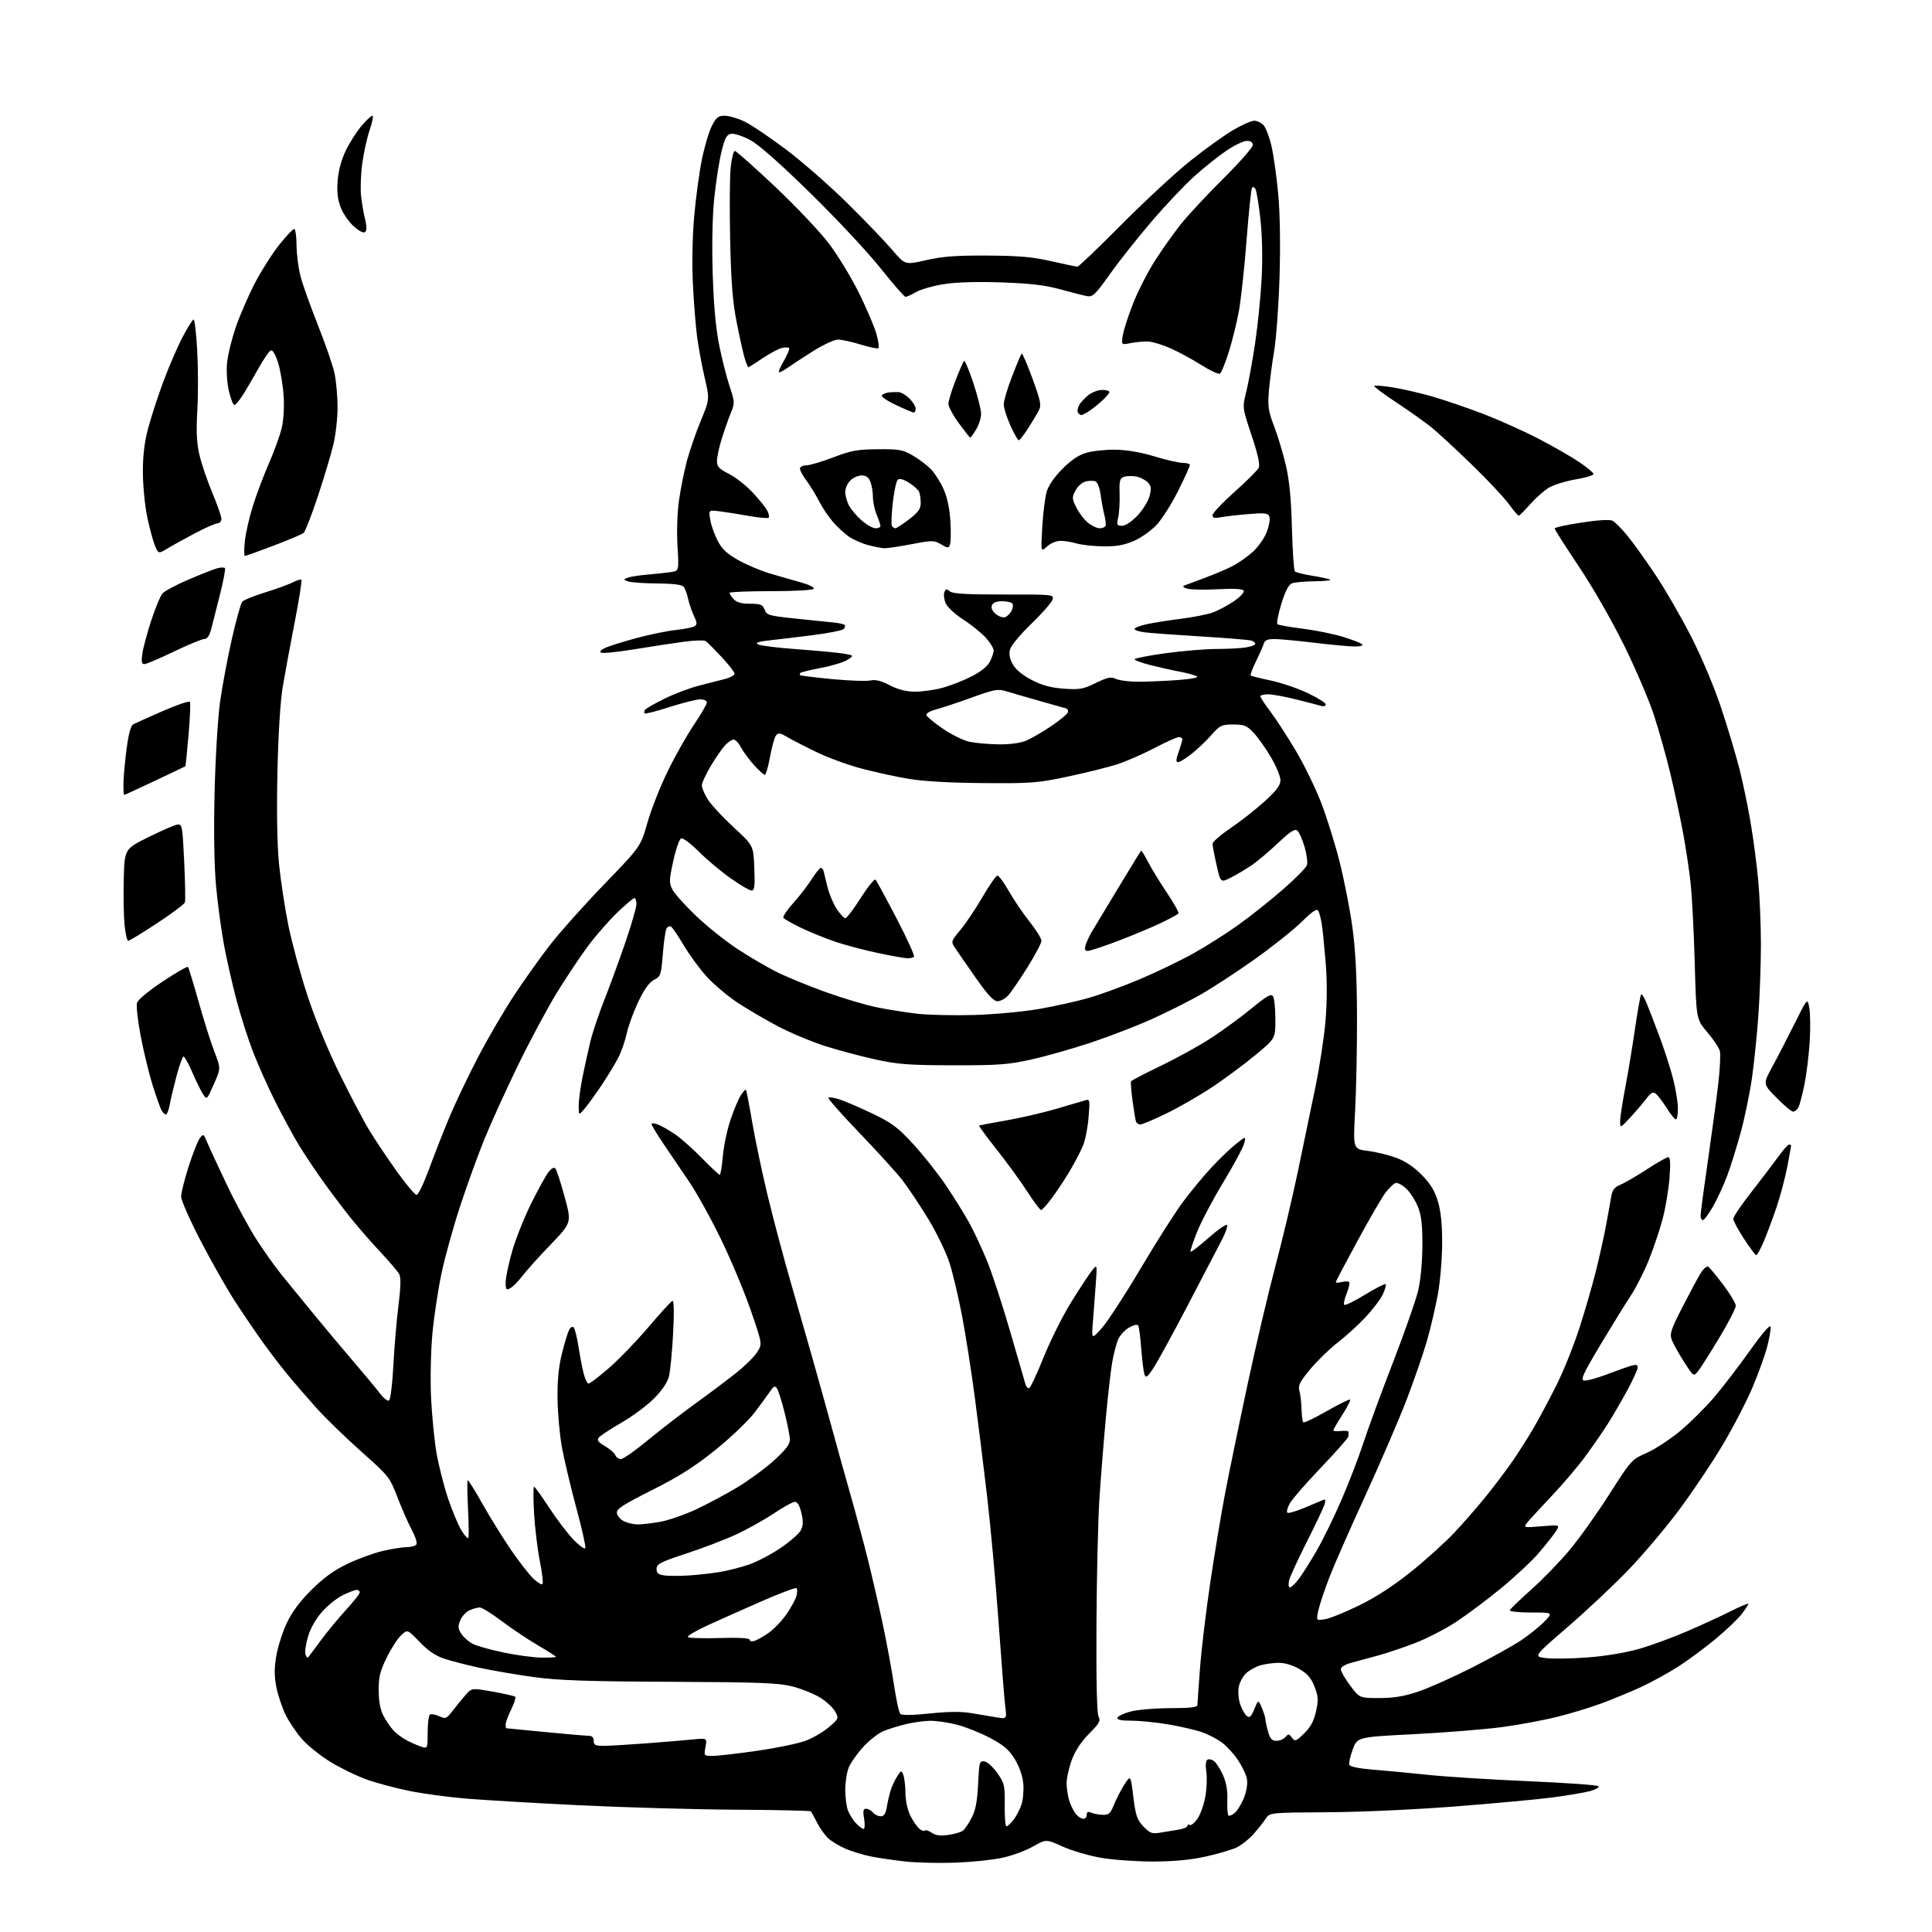 <?xml version="1.0" encoding="UTF-8" standalone="no"?>
<svg 
  version="1.1" 
  xmlns="http://www.w3.org/2000/svg" 
  xmlns:xlink="http://www.w3.org/1999/xlink" 
  xmlns:svg="http://www.w3.org/2000/svg"
  xmlns:rdf="http://www.w3.org/1999/02/22-rdf-syntax-ns#"
  xmlns:cc="http://creativecommons.org/ns#"
  xmlns:dc="http://purl.org/dc/elements/1.1/"
  viewBox="0 0 768 768"
  width="768"
  height="768"
>
<style>svg {background-color: white; }</style>"
<path stroke="none" fill="black" fill-rule="evenodd" d="M380.00,740.43C373.68,740.67 364.77,740.48 360.21,740.00C355.65,739.52 349.35,738.60 346.21,737.97C343.07,737.33 338.48,735.93 336.01,734.86C333.54,733.78 330.46,731.91 329.17,730.70C327.87,729.49 325.89,726.70 324.78,724.50C323.67,722.30 322.56,720.29 322.32,720.03C322.09,719.77 308.53,719.48 292.20,719.38C275.86,719.28 247.88,718.48 230.00,717.60C212.12,716.73 191.88,715.53 185.00,714.95C178.12,714.37 168.12,713.01 162.77,711.93C157.41,710.85 149.76,708.81 145.77,707.39C141.77,705.96 135.26,702.80 131.30,700.36C127.34,697.92 122.28,693.85 120.06,691.33C117.84,688.81 114.90,684.44 113.52,681.62C112.15,678.80 110.50,673.90 109.87,670.72C109.02,666.47 109.00,663.22 109.80,658.40C110.40,654.79 112.26,648.91 113.93,645.33C116.00,640.91 119.16,636.63 123.74,632.06C128.54,627.27 132.68,624.26 138.02,621.70C142.15,619.71 148.45,617.40 152.02,616.56C155.58,615.72 159.94,615.02 161.69,615.01C163.45,615.01 165.18,614.51 165.55,613.91C165.92,613.32 165.09,610.73 163.70,608.16C162.32,605.60 159.76,599.79 158.02,595.25C154.93,587.18 154.60,586.78 143.59,577.00C137.40,571.50 129.40,563.73 125.83,559.75C122.25,555.76 117.10,549.80 114.38,546.50C111.66,543.20 107.18,537.35 104.42,533.50C101.66,529.65 96.76,522.45 93.54,517.50C90.32,512.55 84.15,501.71 79.84,493.41C75.53,485.11 72.00,477.13 72.00,475.67C72.00,474.21 73.34,468.85 74.97,463.74C76.61,458.63 78.61,453.56 79.41,452.48C80.81,450.58 80.94,450.67 82.54,454.50C83.47,456.70 87.01,464.35 90.43,471.50C93.85,478.65 99.12,488.32 102.14,493.00C105.17,497.68 109.66,503.98 112.13,507.00C114.60,510.02 120.30,517.00 124.81,522.50C129.31,528.00 136.49,536.56 140.75,541.52C145.01,546.49 149.66,552.08 151.07,553.95C152.48,555.81 154.10,557.06 154.66,556.71C155.22,556.36 155.99,550.10 156.37,542.79C156.75,535.48 157.66,524.77 158.39,519.00C159.31,511.79 159.41,507.89 158.72,506.54C158.16,505.47 154.72,501.42 151.07,497.54C147.42,493.67 141.94,487.35 138.88,483.50C135.83,479.65 130.97,473.18 128.08,469.12C125.18,465.06 121.05,458.85 118.89,455.33C116.74,451.80 112.55,444.10 109.58,438.21C106.61,432.32 102.55,423.24 100.55,418.04C98.55,412.83 95.60,403.61 94.01,397.54C92.41,391.47 90.20,381.77 89.11,376.00C88.02,370.23 86.59,359.72 85.93,352.65C85.15,344.35 84.93,331.08 85.30,315.15C85.62,301.39 86.59,285.42 87.48,279.00C88.37,272.68 90.47,261.43 92.17,254.00C93.86,246.57 95.70,239.93 96.25,239.24C96.80,238.55 100.91,236.87 105.38,235.50C109.85,234.12 114.80,232.32 116.40,231.48C117.99,230.65 119.53,230.20 119.81,230.48C120.10,230.76 118.90,238.31 117.16,247.25C115.42,256.19 113.28,267.77 112.40,273.00C111.42,278.91 110.62,291.81 110.28,307.12C109.94,322.83 110.17,336.03 110.93,343.62C111.59,350.15 113.25,361.04 114.62,367.82C116.00,374.60 119.37,387.04 122.12,395.47C125.13,404.72 130.20,417.09 134.89,426.65C139.17,435.37 144.57,445.63 146.90,449.46C149.23,453.29 154.12,460.60 157.78,465.71C161.44,470.82 164.96,475.00 165.60,475.00C166.25,475.00 168.47,470.39 170.54,464.75C172.61,459.11 176.27,449.78 178.68,444.02C181.10,438.25 186.25,427.45 190.14,420.02C194.03,412.58 200.49,401.55 204.48,395.50C208.48,389.45 214.90,380.45 218.74,375.50C222.58,370.55 232.24,359.75 240.20,351.50C254.68,336.50 254.68,336.50 257.37,327.00C258.85,321.77 262.49,312.55 265.46,306.50C268.42,300.45 273.13,292.12 275.91,288.00C278.70,283.88 280.98,279.94 280.99,279.25C280.99,278.56 279.81,278.00 278.35,278.00C276.90,278.00 271.44,279.37 266.22,281.04C261.01,282.71 256.53,283.86 256.27,283.60C256.01,283.35 256.06,282.71 256.38,282.20C256.70,281.68 260.23,279.66 264.23,277.70C268.23,275.74 274.43,273.40 278.00,272.51C281.57,271.61 286.19,270.44 288.25,269.90C290.31,269.36 292.00,268.42 292.00,267.81C292.00,267.19 289.65,264.17 286.78,261.10C283.90,258.02 281.06,255.19 280.46,254.81C279.87,254.42 276.03,254.55 271.94,255.09C267.85,255.63 258.99,256.98 252.25,258.09C245.51,259.20 239.49,259.80 238.87,259.42C238.20,259.01 239.06,258.18 240.99,257.36C242.77,256.61 248.34,254.90 253.36,253.55C258.39,252.20 265.26,250.79 268.63,250.43C272.00,250.07 275.36,249.40 276.09,248.94C277.19,248.26 277.15,247.53 275.85,244.81C274.98,242.98 273.93,239.92 273.52,238.00C273.11,236.07 272.32,233.94 271.76,233.25C271.09,232.42 267.55,231.98 261.13,231.93C255.83,231.89 250.63,231.52 249.57,231.10C247.72,230.38 247.72,230.32 249.49,229.64C250.50,229.25 254.07,228.70 257.42,228.41C260.76,228.13 264.94,227.68 266.71,227.41C269.91,226.93 269.91,226.93 269.32,217.14C268.97,211.44 269.22,203.82 269.91,198.92C270.57,194.29 272.00,187.17 273.09,183.10C274.18,179.04 276.66,171.89 278.59,167.22C282.10,158.73 282.10,158.73 280.11,150.11C279.01,145.38 277.67,138.12 277.12,134.00C276.56,129.88 275.81,120.42 275.44,113.00C275.03,104.87 275.24,94.13 275.95,86.00C276.60,78.58 277.99,68.36 279.03,63.29C280.07,58.23 281.84,52.27 282.98,50.04C284.69,46.68 285.54,46.00 288.03,46.00C289.68,46.00 293.15,47.00 295.76,48.22C298.37,49.44 305.83,54.45 312.35,59.35C318.87,64.25 329.94,73.94 336.96,80.88C343.98,87.82 351.98,96.16 354.75,99.42C359.78,105.34 359.78,105.34 368.14,103.42C374.63,101.93 380.07,101.52 392.50,101.59C405.09,101.66 410.51,102.14 417.95,103.84C423.15,105.03 427.81,106.00 428.31,106.00C428.80,106.00 436.70,98.45 445.85,89.22C455.01,80.00 467.28,68.63 473.13,63.97C478.97,59.31 486.61,53.81 490.11,51.75C493.60,49.69 497.41,48.00 498.57,48.00C499.74,48.00 501.42,48.81 502.31,49.79C503.20,50.78 504.61,54.51 505.44,58.09C506.27,61.66 507.47,70.19 508.10,77.04C508.82,84.77 509.02,97.28 508.64,110.00C508.30,121.28 507.33,134.55 506.50,139.50C505.66,144.45 504.71,151.65 504.40,155.50C503.90,161.54 504.19,163.46 506.50,169.50C507.98,173.35 510.07,180.32 511.16,185.00C512.55,190.97 513.27,198.39 513.56,209.94C513.80,218.99 514.33,226.73 514.74,227.14C515.16,227.55 518.37,228.34 521.88,228.91C525.39,229.47 528.51,230.17 528.80,230.47C529.09,230.76 526.22,231.03 522.42,231.07C518.61,231.11 514.62,231.48 513.55,231.90C512.23,232.42 510.89,235.01 509.35,240.07C508.10,244.15 507.40,247.77 507.79,248.12C508.18,248.47 512.64,249.26 517.70,249.89C522.76,250.52 529.96,251.97 533.70,253.11C537.44,254.25 540.93,255.59 541.45,256.09C542.03,256.64 540.84,256.99 538.45,256.98C536.28,256.97 529.10,256.31 522.50,255.51C515.90,254.71 508.80,254.05 506.72,254.03C503.96,254.01 502.80,254.47 502.42,255.75C502.14,256.71 500.74,259.88 499.32,262.78C497.89,265.68 496.92,268.26 497.17,268.50C497.41,268.75 500.96,269.64 505.06,270.50C509.15,271.35 515.76,273.59 519.75,275.48C523.74,277.36 527.00,279.40 527.00,280.02C527.00,280.63 526.21,280.90 525.25,280.62C524.29,280.33 519.83,279.18 515.33,278.05C510.84,276.92 505.78,276.00 504.08,276.00C502.39,276.00 501.00,276.35 501.00,276.78C501.00,277.20 502.85,280.02 505.12,283.03C507.38,286.04 511.88,292.98 515.12,298.45C518.36,303.92 522.82,313.04 525.03,318.70C527.24,324.36 530.58,334.96 532.43,342.25C534.29,349.54 536.61,361.35 537.59,368.50C538.83,377.58 539.39,388.29 539.43,404.00C539.47,416.38 539.13,433.31 538.68,441.63C537.86,456.75 537.86,456.75 543.66,457.48C546.85,457.88 551.95,459.12 554.98,460.23C558.65,461.58 562.07,463.88 565.21,467.08C568.68,470.64 570.37,473.43 571.63,477.70C572.80,481.70 573.32,486.92 573.28,494.50C573.25,500.55 572.48,509.55 571.57,514.50C570.66,519.45 568.78,527.55 567.38,532.50C565.99,537.45 562.35,548.02 559.31,556.00C556.26,563.98 548.82,581.25 542.79,594.40C536.75,607.54 530.29,622.23 528.44,627.03C526.58,631.83 524.64,637.66 524.11,640.00C523.16,644.24 523.16,644.24 526.73,643.66C528.69,643.34 534.84,640.85 540.40,638.12C546.98,634.89 554.16,630.22 561.00,624.72C566.77,620.08 574.42,613.17 578.00,609.38C581.58,605.58 587.23,599.11 590.57,594.99C593.91,590.87 598.67,584.58 601.14,581.00C603.61,577.42 607.47,571.35 609.71,567.50C611.95,563.65 616.03,556.00 618.78,550.50C621.53,545.00 625.59,534.88 627.81,528.00C630.03,521.12 632.97,511.00 634.34,505.50C635.71,500.00 637.52,491.90 638.35,487.50C639.18,483.10 640.12,477.86 640.45,475.86C640.92,472.99 641.71,471.95 644.18,470.92C645.91,470.21 650.63,467.46 654.69,464.81C658.74,462.17 662.56,460.00 663.18,460.00C663.96,460.00 664.11,462.47 663.66,468.26C663.31,472.81 662.10,480.07 660.96,484.40C659.83,488.73 657.34,496.15 655.43,500.88C653.52,505.61 650.31,511.96 648.29,514.99C646.27,518.02 640.85,526.80 636.24,534.50C629.22,546.26 628.17,548.55 629.71,548.79C630.72,548.95 634.69,547.89 638.52,546.43C642.36,544.97 646.74,543.40 648.25,542.96C650.38,542.32 651.00,542.47 651.00,543.62C651.00,544.43 649.11,548.56 646.80,552.80C644.49,557.03 641.04,562.98 639.13,566.00C637.22,569.02 633.20,574.84 630.19,578.93C627.18,583.02 621.06,590.22 616.58,594.93C612.11,599.64 607.78,604.36 606.97,605.41C605.54,607.27 605.72,607.31 612.83,606.71C620.16,606.10 620.16,606.10 618.43,608.80C617.47,610.29 614.43,614.13 611.67,617.34C608.91,620.55 602.12,626.90 596.58,631.45C591.03,636.00 582.99,642.01 578.71,644.81C574.42,647.60 567.22,651.32 562.71,653.06C558.19,654.81 551.58,657.05 548.00,658.04C544.42,659.02 539.59,660.33 537.25,660.95C534.66,661.64 533.00,662.66 533.00,663.56C533.00,664.38 534.67,667.29 536.71,670.03C540.43,675.00 540.43,675.00 548.29,675.00C554.06,675.00 558.16,674.32 563.73,672.45C567.90,671.05 577.53,666.76 585.12,662.91C592.71,659.05 601.52,654.16 604.71,652.02C607.89,649.89 612.05,646.54 613.95,644.57C617.39,641.00 617.39,641.00 608.61,641.00C603.74,641.00 599.98,640.59 600.17,640.09C600.35,639.59 604.24,635.85 608.80,631.78C613.37,627.71 620.26,620.58 624.12,615.94C627.99,611.30 635.05,601.36 639.82,593.86C648.36,580.45 648.59,580.19 654.50,577.60C657.80,576.15 663.75,572.27 667.72,568.99C671.69,565.70 677.81,559.63 681.33,555.51C684.85,551.39 691.27,543.01 695.61,536.90C700.28,530.32 703.63,526.42 703.82,527.35C703.99,528.22 703.41,531.74 702.53,535.17C701.65,538.61 698.99,546.01 696.61,551.62C694.23,557.23 688.84,567.60 684.62,574.66C680.41,581.72 672.62,593.31 667.32,600.41C662.02,607.51 652.92,618.26 647.09,624.29C641.27,630.33 630.44,640.49 623.02,646.88C609.55,658.50 609.55,658.50 614.52,659.12C617.26,659.47 624.77,659.35 631.22,658.85C638.30,658.31 646.41,656.95 651.72,655.41C656.55,654.01 665.23,650.82 671.00,648.31C676.77,645.80 684.54,642.23 688.25,640.36C691.96,638.50 695.00,637.24 695.00,637.55C695.00,637.87 693.81,639.69 692.35,641.60C690.90,643.51 686.29,647.92 682.10,651.40C677.92,654.88 671.22,659.85 667.21,662.44C663.19,665.03 656.44,668.74 652.21,670.68C647.97,672.62 640.98,675.51 636.68,677.10C632.38,678.70 624.51,681.10 619.18,682.43C613.86,683.77 603.97,685.62 597.20,686.53C590.44,687.44 574.71,688.71 562.23,689.35C539.56,690.50 539.56,690.50 537.74,695.42C536.73,698.12 536.12,700.87 536.38,701.54C536.66,702.28 540.26,703.02 545.67,703.45C550.53,703.83 560.35,704.76 567.50,705.52C574.65,706.27 592.65,707.41 607.50,708.05C622.35,708.69 634.89,709.58 635.38,710.03C635.86,710.48 634.36,711.36 632.05,711.99C629.74,712.61 623.04,713.74 617.17,714.51C611.30,715.28 593.90,716.89 578.50,718.09C562.52,719.34 540.67,720.33 527.61,720.40C504.72,720.53 504.72,720.53 503.11,723.01C502.23,724.37 500.03,727.13 498.23,729.14C496.43,731.15 493.39,733.53 491.49,734.44C489.58,735.34 484.08,736.95 479.26,738.02C473.31,739.34 466.62,739.96 458.38,739.98C451.72,739.99 442.35,739.32 437.58,738.49C432.80,737.65 425.96,735.64 422.38,734.02C415.86,731.06 415.86,731.06 410.55,734.06C407.63,735.71 402.15,737.71 398.37,738.52C394.59,739.33 386.32,740.19 380.00,740.43zM377.00,729.40C379.48,729.04 382.10,728.27 382.82,727.69C383.55,727.11 385.10,724.80 386.26,722.57C387.82,719.56 388.48,716.08 388.81,709.20C389.22,700.45 389.37,699.91 391.33,700.20C392.48,700.36 394.79,702.45 396.46,704.84C399.29,708.88 399.49,709.74 399.39,717.59C399.33,722.21 399.63,726.00 400.07,726.00C400.50,726.00 401.76,724.85 402.87,723.44C403.98,722.03 405.41,719.28 406.06,717.32C406.70,715.37 407.02,711.57 406.76,708.89C406.48,705.91 405.16,702.16 403.38,699.26C401.08,695.51 398.98,693.72 393.48,690.81C389.64,688.79 383.71,686.43 380.29,685.56C376.88,684.70 372.16,684.02 369.79,684.04C367.43,684.06 363.02,684.67 360.00,685.40C356.98,686.13 352.93,687.40 351.00,688.22C349.07,689.04 345.55,691.82 343.17,694.41C340.79,697.00 338.21,700.65 337.42,702.53C336.64,704.40 336.00,708.40 336.00,711.40C336.00,714.41 336.48,718.14 337.07,719.68C337.65,721.23 339.08,723.51 340.24,724.75C341.40,725.99 342.76,727.00 343.26,727.00C343.77,727.00 343.88,725.24 343.50,723.00C342.97,719.85 343.13,719.00 344.29,719.00C345.10,719.00 346.32,719.67 347.00,720.50C347.68,721.33 349.07,722.00 350.08,722.00C351.42,722.00 352.08,720.99 352.53,718.25C352.87,716.19 353.58,713.17 354.10,711.54C354.62,709.92 355.78,707.46 356.68,706.08C358.24,703.70 358.36,703.67 359.09,705.54C359.51,706.62 359.89,709.88 359.93,712.79C359.97,715.91 360.79,719.63 361.93,721.86C362.99,723.93 364.57,726.23 365.45,726.96C366.33,727.69 367.32,728.01 367.66,727.68C367.99,727.34 369.22,727.74 370.38,728.56C371.90,729.62 373.77,729.86 377.00,729.40zM461.00,728.54C462.93,728.20 466.19,727.67 468.25,727.36C470.31,727.04 472.00,726.36 472.00,725.84C472.00,725.31 472.42,725.14 472.92,725.45C473.43,725.77 474.79,724.70 475.95,723.08C477.10,721.46 478.52,717.54 479.11,714.38C479.69,711.21 479.89,706.72 479.54,704.40C479.14,701.76 479.31,699.92 480.00,699.50C480.60,699.13 481.82,699.43 482.71,700.16C483.60,700.90 485.17,703.42 486.21,705.76C487.46,708.57 488.03,711.88 487.88,715.51C487.76,718.52 487.96,721.29 488.32,721.66C488.69,722.02 489.87,721.52 490.96,720.54C492.04,719.56 493.68,716.79 494.59,714.40C495.60,711.75 496.02,708.83 495.64,706.97C495.31,705.29 493.66,701.92 491.99,699.48C490.31,697.05 487.50,693.98 485.72,692.66C483.95,691.35 480.48,689.53 478.00,688.64C475.52,687.75 469.50,686.34 464.62,685.51C459.73,684.68 453.06,684.00 449.79,684.00C445.60,684.00 443.95,683.64 444.23,682.80C444.45,682.14 446.85,681.02 449.57,680.32C452.28,679.61 459.34,679.03 465.25,679.02C473.17,679.01 476.00,678.67 476.00,677.75C476.00,677.06 476.47,670.43 477.03,663.01C477.60,655.59 479.43,640.29 481.11,629.01C482.78,617.73 485.44,601.75 487.02,593.50C488.60,585.25 492.60,565.84 495.92,550.36C499.23,534.88 504.21,513.73 506.98,503.36C509.74,492.99 513.79,475.95 515.96,465.50C518.13,455.05 521.26,439.98 522.92,432.00C524.57,424.02 526.37,412.24 526.91,405.81C527.54,398.47 527.57,389.97 527.00,382.94C526.50,376.79 525.80,369.86 525.45,367.54C525.11,365.23 524.46,362.75 524.02,362.04C523.44,361.10 521.61,362.32 517.36,366.51C514.14,369.69 505.65,376.43 498.50,381.50C491.35,386.56 481.71,392.86 477.07,395.48C472.44,398.10 463.77,402.44 457.82,405.13C451.87,407.81 441.03,411.99 433.75,414.42C426.46,416.85 415.77,419.88 410.00,421.16C400.84,423.20 396.88,423.50 379.00,423.47C361.49,423.45 356.99,423.11 348.12,421.18C342.41,419.93 333.41,417.54 328.12,415.86C322.83,414.18 314.45,410.69 309.50,408.10C304.55,405.51 297.26,401.25 293.29,398.64C289.33,396.02 283.82,391.39 281.04,388.35C278.26,385.31 274.13,379.70 271.87,375.89C269.60,372.08 267.31,368.69 266.76,368.35C266.22,368.02 265.42,368.32 264.98,369.03C264.54,369.74 263.87,374.31 263.49,379.19C262.82,387.59 262.63,388.14 259.98,389.51C258.06,390.50 256.09,393.26 253.72,398.23C251.83,402.23 249.76,407.88 249.14,410.78C248.52,413.69 247.04,417.96 245.86,420.28C244.68,422.60 241.76,427.43 239.39,431.00C237.01,434.57 233.94,438.85 232.57,440.50C230.07,443.50 230.07,443.50 230.04,439.71C230.02,437.62 230.70,432.45 231.55,428.21C232.41,423.97 233.82,417.57 234.68,414.00C235.55,410.43 238.04,403.01 240.21,397.52C242.39,392.03 246.16,381.74 248.58,374.65C251.01,367.55 253.00,360.68 253.00,359.38C253.00,358.07 252.63,357.00 252.18,357.00C251.74,357.00 248.67,359.59 245.37,362.75C242.08,365.91 236.87,371.88 233.79,376.00C230.72,380.12 225.16,388.45 221.43,394.50C217.71,400.55 210.72,413.60 205.90,423.50C201.09,433.40 195.05,446.68 192.49,453.00C189.93,459.32 185.61,471.25 182.90,479.50C180.19,487.75 176.86,499.77 175.50,506.22C174.13,512.66 172.51,523.46 171.88,530.22C171.25,537.09 171.01,548.23 171.35,555.51C171.69,562.66 172.66,572.56 173.51,577.51C174.36,582.45 176.40,590.55 178.06,595.50C179.71,600.45 182.13,606.23 183.42,608.34C184.72,610.44 185.96,611.79 186.18,611.34C186.40,610.88 186.34,605.62 186.04,599.66C185.74,593.70 185.68,588.65 185.90,588.43C186.12,588.22 188.76,592.42 191.77,597.77C194.78,603.12 199.87,611.33 203.07,616.01C206.27,620.69 210.26,625.83 211.93,627.44C213.61,629.04 215.27,630.06 215.63,629.70C215.99,629.34 215.52,625.20 214.58,620.49C213.65,615.78 212.62,607.22 212.29,601.47C211.97,595.71 211.96,591.00 212.29,591.00C212.61,591.00 215.31,594.73 218.28,599.29C221.25,603.85 225.62,609.59 227.98,612.04C230.34,614.49 232.46,615.99 232.68,615.36C232.91,614.73 231.29,607.53 229.08,599.36C226.87,591.19 224.32,580.45 223.41,575.50C222.50,570.55 221.69,561.77 221.62,556.00C221.54,548.67 222.07,543.24 223.39,538.00C224.43,533.88 225.70,529.66 226.23,528.64C226.76,527.61 227.57,527.17 228.04,527.64C228.50,528.11 229.38,531.65 229.99,535.50C230.59,539.35 231.54,544.19 232.08,546.25C232.63,548.31 233.48,550.00 233.98,550.00C234.48,550.00 238.09,547.24 242.00,543.87C245.91,540.49 252.97,533.18 257.70,527.62C262.43,522.05 266.75,517.33 267.29,517.12C267.92,516.88 268.02,521.47 267.57,530.12C267.18,537.48 266.43,545.18 265.90,547.24C265.29,549.58 263.06,552.85 259.92,555.99C257.16,558.75 251.37,563.04 247.05,565.53C242.73,568.03 238.69,570.67 238.07,571.42C237.19,572.48 237.71,573.22 240.50,574.87C242.45,576.02 244.31,577.64 244.63,578.48C244.95,579.32 245.95,579.99 246.86,579.99C247.76,579.98 252.55,576.62 257.50,572.53C262.45,568.43 271.00,561.84 276.50,557.87C282.00,553.91 289.34,548.39 292.80,545.62C296.27,542.84 299.99,539.14 301.07,537.39C303.03,534.22 303.03,534.22 298.43,520.86C295.91,513.51 290.56,500.75 286.55,492.50C282.54,484.24 276.79,473.89 273.78,469.50C270.77,465.10 266.21,458.38 263.65,454.56C261.09,450.75 259.00,447.27 259.00,446.84C259.00,446.40 260.16,446.49 261.58,447.03C262.99,447.57 266.07,449.33 268.41,450.94C270.75,452.55 275.56,456.82 279.09,460.43C282.61,464.04 285.77,467.00 286.10,467.00C286.44,467.00 286.99,463.71 287.33,459.68C287.67,455.65 289.04,449.10 290.39,445.13C291.73,441.15 293.58,436.76 294.50,435.36C295.41,433.97 296.32,432.99 296.52,433.18C296.71,433.38 297.83,439.16 299.00,446.02C300.17,452.88 302.89,465.83 305.04,474.78C307.19,483.73 311.25,499.03 314.06,508.78C316.87,518.53 320.89,532.58 322.99,540.00C325.10,547.42 328.48,559.58 330.51,567.00C332.53,574.42 335.92,586.58 338.03,594.00C340.14,601.42 343.24,612.93 344.90,619.56C346.57,626.20 349.27,637.90 350.90,645.56C352.53,653.23 354.55,664.19 355.40,669.92C356.25,675.65 357.37,680.77 357.90,681.30C358.51,681.91 362.80,681.85 369.68,681.13C377.40,680.33 382.22,680.31 386.50,681.06C389.80,681.64 394.24,682.38 396.36,682.71C400.23,683.29 400.23,683.29 399.61,678.40C399.27,675.70 398.08,660.67 396.96,645.00C395.84,629.33 393.79,606.83 392.41,595.00C391.03,583.17 388.79,565.17 387.44,555.00C386.09,544.83 383.84,530.48 382.44,523.13C381.04,515.78 378.81,506.33 377.48,502.13C376.13,497.89 372.35,490.05 368.96,484.50C365.60,479.00 361.03,472.14 358.80,469.25C356.58,466.36 348.90,457.91 341.75,450.46C334.59,443.02 328.99,436.67 329.30,436.36C329.61,436.05 331.58,436.35 333.68,437.02C335.78,437.69 341.61,440.19 346.63,442.58C354.47,446.31 356.77,448.02 362.94,454.71C366.89,458.99 372.71,466.32 375.89,471.00C379.06,475.68 383.28,482.46 385.28,486.08C387.28,489.70 390.53,496.68 392.51,501.58C394.49,506.49 398.59,519.05 401.62,529.50C404.65,539.95 407.36,549.31 407.65,550.31C407.93,551.30 408.60,551.97 409.12,551.79C409.64,551.62 412.26,546.02 414.94,539.35C417.62,532.68 422.60,522.77 426.00,517.32C429.40,511.87 433.08,506.30 434.17,504.95C436.15,502.50 436.15,502.50 435.58,510.50C435.27,514.90 434.76,521.65 434.45,525.50C433.89,532.50 433.89,532.50 437.94,528.00C440.17,525.52 447.06,514.96 453.25,504.52C459.44,494.07 467.00,482.15 470.07,478.02C473.13,473.88 478.24,467.69 481.43,464.25C484.62,460.81 489.05,456.55 491.27,454.78C495.32,451.58 495.32,451.58 494.58,454.53C494.17,456.16 490.47,463.05 486.35,469.85C482.23,476.64 477.51,485.57 475.86,489.70C474.21,493.82 473.04,497.38 473.27,497.60C473.50,497.83 476.78,495.28 480.57,491.94C484.36,488.60 487.62,486.37 487.83,486.98C488.03,487.60 487.10,490.22 485.75,492.80C484.40,495.39 478.37,506.95 472.35,518.50C466.32,530.05 460.09,541.45 458.50,543.84C456.07,547.49 455.51,547.89 454.95,546.34C454.59,545.33 454.02,540.76 453.67,536.20C453.33,531.63 452.79,527.46 452.46,526.93C452.11,526.36 450.61,526.69 448.80,527.73C447.11,528.71 445.16,530.85 444.46,532.51C443.75,534.16 442.70,538.21 442.12,541.51C441.54,544.80 440.39,554.92 439.56,564.00C438.72,573.08 437.60,587.25 437.05,595.50C436.50,603.75 435.97,626.27 435.86,645.54C435.73,668.49 436.03,681.23 436.72,682.46C437.59,684.03 436.99,685.11 432.97,689.13C429.87,692.23 427.43,695.90 426.09,699.50C424.94,702.57 424.00,706.79 424.00,708.89C424.00,710.99 424.51,714.23 425.14,716.10C425.77,717.97 426.96,720.29 427.80,721.25C428.63,722.21 429.92,723.00 430.65,723.00C431.39,723.00 432.00,722.28 432.00,721.39C432.00,720.23 432.49,720.00 433.75,720.56C434.71,720.98 436.78,721.37 438.35,721.42C440.77,721.49 441.43,720.90 442.78,717.50C443.65,715.30 445.50,711.70 446.90,709.50C449.44,705.50 449.44,705.50 450.51,714.23C451.44,721.77 451.99,723.39 454.54,726.06C457.09,728.72 457.98,729.07 461.00,728.54zM283.34,698.00C285.30,698.00 293.25,697.08 301.01,695.96C308.77,694.84 317.45,693.04 320.31,691.96C323.16,690.88 327.30,688.45 329.50,686.57C333.42,683.21 333.47,683.08 331.98,680.35C331.14,678.81 328.44,676.32 325.98,674.81C323.52,673.30 318.57,671.31 315.00,670.39C309.51,668.98 302.00,668.70 266.50,668.54C233.10,668.39 221.94,668.00 212.02,666.64C205.16,665.69 195.48,664.03 190.52,662.95C185.56,661.87 179.27,660.25 176.55,659.35C173.16,658.22 170.10,656.14 166.80,652.69C161.98,647.67 161.98,647.67 159.45,650.05C158.05,651.36 155.47,655.36 153.71,658.94C151.07,664.30 150.51,666.62 150.53,671.98C150.56,676.31 151.18,679.68 152.40,682.00C153.41,683.92 155.19,686.56 156.37,687.85C157.54,689.14 160.07,690.99 162.00,691.97C163.93,692.94 166.51,694.06 167.75,694.44C169.92,695.11 170.00,694.92 170.00,688.63C170.00,685.05 170.42,681.86 170.93,681.55C171.43,681.23 173.08,681.53 174.58,682.22C177.13,683.38 177.48,683.24 179.91,680.10C181.33,678.25 183.62,675.43 185.00,673.85C187.50,670.96 187.50,670.96 195.90,672.46C200.51,673.28 204.54,674.20 204.83,674.50C205.13,674.80 204.39,677.07 203.19,679.55C201.98,682.03 201.00,684.72 201.00,685.53C201.00,686.34 201.11,687.01 201.25,687.01C201.39,687.02 208.25,687.68 216.50,688.49C224.75,689.30 232.51,689.97 233.75,689.98C235.33,689.99 236.00,690.60 236.00,692.00C236.00,693.65 236.67,694.00 239.85,694.00C241.97,694.00 249.51,693.56 256.60,693.03C263.70,692.49 272.11,691.79 275.31,691.47C281.11,690.89 281.11,690.89 280.44,694.44C279.78,697.98 279.80,698.00 283.34,698.00zM507.42,692.00C508.71,692.00 510.32,691.32 511.01,690.49C512.12,689.15 512.41,689.18 513.56,690.74C514.77,692.37 515.12,692.25 518.39,689.09C520.95,686.62 522.26,684.21 523.12,680.38C524.13,675.83 524.06,674.43 522.56,670.53C521.25,667.10 519.78,665.37 516.58,663.49C514.00,661.98 510.78,661.00 508.41,661.00C506.25,661.00 502.96,661.44 501.08,661.98C499.21,662.51 496.63,663.93 495.36,665.14C494.08,666.34 492.75,668.79 492.42,670.59C492.08,672.40 492.32,675.44 492.95,677.35C493.58,679.27 494.75,681.38 495.55,682.04C496.75,683.04 497.28,682.58 498.60,679.41C500.20,675.58 500.20,675.58 501.60,678.90C502.37,680.73 503.00,682.74 503.01,683.36C503.01,683.99 503.48,686.19 504.05,688.25C504.88,691.21 505.58,692.00 507.42,692.00zM122.43,658.89C122.64,658.68 124.89,655.67 127.43,652.22C129.97,648.76 134.51,643.25 137.52,639.98C140.53,636.70 143.00,633.56 143.00,633.01C143.00,632.45 142.47,632.00 141.82,632.00C141.16,632.00 138.69,632.94 136.33,634.08C133.96,635.23 130.21,638.23 127.99,640.75C125.49,643.59 123.37,647.37 122.39,650.72C121.53,653.68 121.10,656.82 121.44,657.70C121.77,658.57 122.22,659.11 122.43,658.89zM215.25,658.93C218.41,658.97 221.00,658.83 221.00,658.61C221.00,658.40 217.74,656.32 213.75,653.99C209.76,651.65 203.30,647.33 199.39,644.37C195.48,641.42 191.56,639.00 190.69,639.00C189.81,639.00 187.98,639.51 186.61,640.13C185.25,640.75 183.60,642.55 182.95,644.12C181.97,646.49 182.05,647.42 183.39,649.47C184.29,650.84 186.31,652.63 187.88,653.44C189.46,654.26 194.97,655.81 200.13,656.89C205.28,657.97 212.09,658.89 215.25,658.93zM299.75,652.34C300.71,652.08 303.26,650.66 305.41,649.19C307.56,647.71 310.83,644.30 312.67,641.62C314.52,638.94 316.30,635.66 316.63,634.33C316.97,633.00 316.97,631.64 316.65,631.31C316.32,630.98 310.08,633.33 302.77,636.52C295.47,639.71 285.72,644.06 281.10,646.18C276.49,648.31 273.04,650.37 273.44,650.77C273.84,651.17 279.53,651.34 286.08,651.14C293.69,650.92 298.00,651.16 298.00,651.80C298.00,652.36 298.79,652.60 299.75,652.34zM512.77,631.00C513.32,631.00 514.87,629.54 516.23,627.75C517.59,625.96 520.79,620.90 523.34,616.50C525.89,612.10 530.40,602.88 533.36,596.00C536.32,589.12 540.21,579.00 542.00,573.50C543.79,568.00 549.02,553.76 553.62,541.86C558.22,529.95 562.74,517.13 563.66,513.36C564.68,509.21 565.37,502.15 565.42,495.50C565.48,487.23 565.06,483.36 563.73,479.92C562.76,477.40 560.65,474.08 559.04,472.54C557.41,470.97 555.48,469.99 554.67,470.30C553.87,470.60 552.08,472.35 550.70,474.18C549.32,476.01 544.32,484.62 539.60,493.32C534.87,502.02 531.00,509.38 531.00,509.68C531.00,509.97 532.06,509.95 533.35,509.63C534.64,509.30 535.97,509.30 536.30,509.63C536.63,509.96 536.19,511.99 535.32,514.15C534.46,516.32 534.03,518.36 534.37,518.70C534.71,519.04 538.43,517.21 542.64,514.64C546.85,512.07 550.53,510.20 550.83,510.49C551.12,510.79 550.59,512.63 549.65,514.60C548.72,516.56 545.60,520.66 542.73,523.71C539.85,526.76 534.90,531.26 531.72,533.71C528.53,536.16 523.66,540.90 520.88,544.24C516.65,549.32 515.94,550.74 516.54,552.91C516.94,554.33 517.31,557.60 517.38,560.17C517.45,562.73 517.76,565.09 518.07,565.40C518.38,565.71 522.59,563.70 527.43,560.93C532.26,558.16 536.43,556.10 536.69,556.36C536.95,556.62 535.55,559.36 533.58,562.44C531.61,565.52 530.00,568.29 530.00,568.59C530.00,568.90 531.40,569.00 533.10,568.83C534.81,568.65 536.16,568.84 536.10,569.25C536.05,569.66 536.00,570.45 536.00,571.01C536.00,571.56 531.08,577.15 525.06,583.43C519.05,589.72 513.42,596.21 512.57,597.87C511.71,599.53 511.36,601.11 511.80,601.37C512.23,601.64 515.27,600.74 518.54,599.37C521.82,598.00 525.11,596.62 525.87,596.29C526.90,595.84 527.06,596.27 526.50,598.10C526.09,599.42 522.91,606.12 519.43,613.00C515.95,619.88 512.80,626.74 512.44,628.25C512.06,629.84 512.20,631.00 512.77,631.00zM274.00,626.26C277.57,626.02 283.06,625.41 286.19,624.88C289.32,624.36 294.49,623.04 297.69,621.95C300.89,620.86 306.55,617.89 310.29,615.35C314.02,612.81 317.64,609.65 318.34,608.32C319.29,606.50 319.35,604.79 318.58,601.45C317.91,598.57 317.01,597.00 316.01,597.00C315.17,597.00 311.35,599.10 307.53,601.66C303.71,604.22 296.96,607.99 292.54,610.02C288.12,612.06 279.21,615.46 272.75,617.58C262.44,620.96 261.00,621.71 261.00,623.65C261.00,625.41 261.68,625.96 264.25,626.28C266.04,626.50 270.43,626.49 274.00,626.26zM253.57,605.99C255.25,605.99 259.30,605.51 262.57,604.92C265.83,604.32 272.22,602.10 276.77,599.97C281.31,597.85 288.74,593.87 293.27,591.14C297.79,588.40 304.31,583.61 307.75,580.49C312.18,576.48 314.00,574.12 314.00,572.38C314.00,571.03 313.07,566.20 311.92,561.65C310.78,557.10 309.41,552.73 308.88,551.94C308.08,550.76 307.61,550.94 306.21,552.99C305.27,554.35 302.48,558.16 300.00,561.45C297.52,564.73 290.56,571.40 284.51,576.27C276.23,582.95 270.01,586.89 259.24,592.31C247.49,598.22 245.00,599.85 245.22,601.47C245.38,602.56 246.62,604.02 248.00,604.71C249.38,605.40 251.88,605.98 253.57,605.99zM675.13,544.90C673.26,547.31 673.26,547.31 669.46,541.40C667.38,538.16 665.19,534.24 664.60,532.70C663.65,530.22 664.12,528.74 668.74,519.70C671.61,514.09 674.87,508.02 675.99,506.20C677.11,504.39 678.48,503.18 679.04,503.52C679.59,503.86 682.28,507.10 685.02,510.72C687.76,514.34 690.00,518.11 690.00,519.09C690.00,520.08 687.08,525.75 683.50,531.69C679.93,537.64 676.16,543.58 675.13,544.90zM202.84,512.08C201.22,512.95 201.00,512.67 201.00,509.74C201.00,507.91 202.16,502.38 203.57,497.46C204.98,492.53 208.37,484.00 211.10,478.50C213.83,473.00 216.92,467.38 217.98,466.00C219.20,464.41 220.21,463.86 220.77,464.50C221.26,465.05 222.91,470.12 224.45,475.77C227.25,486.03 227.25,486.03 218.85,494.77C214.23,499.57 209.16,505.21 207.57,507.30C205.99,509.39 203.86,511.54 202.84,512.08zM698.13,498.96C697.78,498.94 695.59,496.00 693.25,492.42C690.91,488.85 689.00,485.28 689.00,484.49C689.00,483.70 692.28,478.86 696.30,473.73C700.31,468.59 705.11,462.28 706.97,459.70C708.82,457.11 710.71,455.00 711.17,455.00C711.63,455.00 712.00,455.18 712.00,455.39C712.00,455.60 711.32,459.35 710.49,463.72C709.66,468.09 707.70,475.45 706.14,480.08C704.57,484.71 702.26,490.86 701.02,493.75C699.77,496.64 698.47,498.98 698.13,498.96zM676.93,485.00C676.42,485.00 676.00,484.21 676.00,483.25C676.00,482.29 677.30,472.50 678.90,461.50C680.49,450.50 682.35,436.71 683.03,430.85C683.71,424.99 684.00,419.14 683.67,417.84C683.35,416.54 681.11,413.16 678.69,410.33C674.30,405.19 674.30,405.19 673.69,382.85C673.35,370.56 672.61,356.23 672.04,351.00C671.47,345.77 670.08,336.55 668.94,330.50C667.80,324.45 665.56,314.07 663.98,307.44C662.39,300.81 659.48,290.46 657.52,284.44C655.56,278.42 650.19,265.85 645.58,256.50C640.78,246.76 633.11,233.38 627.60,225.16C622.32,217.27 618.00,210.49 618.00,210.08C618.00,209.68 622.80,208.62 628.67,207.73C635.49,206.69 639.96,206.44 641.05,207.03C642.00,207.53 644.55,210.10 646.73,212.72C648.91,215.35 653.93,222.31 657.87,228.20C661.82,234.08 668.32,245.33 672.33,253.20C676.65,261.69 681.52,273.31 684.33,281.80C686.92,289.67 690.15,300.47 691.50,305.80C692.85,311.14 694.83,320.68 695.90,327.00C696.98,333.32 698.34,343.68 698.93,350.00C699.51,356.32 699.99,367.80 699.99,375.50C699.98,383.20 699.54,395.80 698.99,403.50C698.45,411.20 697.30,422.45 696.44,428.50C695.58,434.55 693.56,444.32 691.95,450.21C690.33,456.10 687.88,463.93 686.50,467.61C685.11,471.28 682.60,476.70 680.92,479.65C679.23,482.59 677.44,485.00 676.93,485.00zM413.84,481.00C413.43,481.00 410.99,477.74 408.41,473.75C405.83,469.76 400.40,462.28 396.32,457.12C392.25,451.96 389.05,447.62 389.21,447.46C389.37,447.30 394.00,446.41 399.50,445.48C405.00,444.54 413.77,442.54 419.00,441.04C424.23,439.53 429.58,437.96 430.90,437.54C433.31,436.77 433.31,436.77 432.73,444.13C432.41,448.19 431.40,453.30 430.48,455.50C429.55,457.70 427.20,462.20 425.24,465.50C423.28,468.80 420.09,473.64 418.14,476.25C416.19,478.86 414.25,481.00 413.84,481.00zM647.79,444.50C644.05,448.50 644.05,448.50 644.03,445.80C644.01,444.32 644.89,438.47 645.98,432.80C647.07,427.14 648.84,416.49 649.91,409.15C650.99,401.81 652.09,395.57 652.37,395.29C652.65,395.01 653.60,396.50 654.48,398.60C655.36,400.71 657.68,406.70 659.63,411.92C661.59,417.14 664.05,424.77 665.09,428.87C666.14,432.97 667.00,438.27 667.00,440.66C667.00,443.05 666.64,445.00 666.20,445.00C665.76,445.00 664.12,442.98 662.56,440.50C660.99,438.03 659.07,435.47 658.28,434.82C657.11,433.85 656.34,434.27 654.19,437.06C652.73,438.95 649.85,442.30 647.79,444.50zM453.29,447.00C452.55,447.00 451.76,446.44 451.54,445.75C451.32,445.06 450.72,441.35 450.19,437.50C449.67,433.65 449.42,430.20 449.63,429.84C449.84,429.47 455.19,426.68 461.53,423.63C467.86,420.59 476.83,415.63 481.47,412.61C486.10,409.59 493.32,404.30 497.51,400.86C503.63,395.84 505.32,394.89 506.05,396.05C506.56,396.85 506.98,400.95 506.98,405.16C507.00,412.82 507.00,412.82 499.04,419.40C494.67,423.02 487.02,428.70 482.04,432.03C477.06,435.35 468.86,440.08 463.82,442.54C458.77,444.99 454.04,447.00 453.29,447.00zM65.92,443.00C65.45,443.00 64.65,442.21 64.15,441.25C63.64,440.29 62.07,435.84 60.66,431.36C59.26,426.89 57.14,418.19 55.96,412.03C54.79,405.88 54.11,399.87 54.46,398.67C54.84,397.40 59.04,393.89 64.65,390.18C69.90,386.70 74.42,384.09 74.71,384.37C74.99,384.66 76.90,390.88 78.95,398.19C81.00,405.51 83.83,414.47 85.24,418.09C87.79,424.69 87.79,424.69 85.01,430.98C82.23,437.26 82.22,437.27 80.68,434.89C79.83,433.57 77.92,429.69 76.44,426.25C74.95,422.81 73.40,420.00 72.98,420.00C72.56,420.00 71.29,423.49 70.17,427.75C69.04,432.01 67.81,437.19 67.44,439.25C67.08,441.31 66.39,443.00 65.92,443.00zM712.71,441.88C712.05,441.82 709.09,439.32 706.15,436.33C700.79,430.90 700.79,430.90 704.44,424.20C706.45,420.52 710.43,412.81 713.29,407.07C718.49,396.65 718.49,396.65 719.22,400.57C719.63,402.73 719.70,408.77 719.39,414.00C719.07,419.23 718.14,426.87 717.32,430.98C716.50,435.09 715.40,439.26 714.88,440.23C714.36,441.20 713.38,441.95 712.71,441.88zM387.00,403.48C395.00,403.26 406.66,402.18 413.00,401.09C419.32,399.99 428.35,397.98 433.06,396.61C437.76,395.24 446.88,391.89 453.31,389.16C459.74,386.44 469.17,381.90 474.25,379.07C479.34,376.24 487.43,371.12 492.23,367.68C497.03,364.25 505.00,357.91 509.95,353.60C514.89,349.29 519.21,344.92 519.54,343.88C519.87,342.84 519.44,339.57 518.58,336.62C517.72,333.68 516.43,330.77 515.71,330.18C514.72,329.35 512.91,330.51 508.06,335.10C504.57,338.40 499.86,342.37 497.61,343.91C495.35,345.46 491.63,347.67 489.35,348.83C485.20,350.94 485.20,350.94 483.60,343.85C482.72,339.95 482.00,336.15 482.00,335.41C482.00,334.67 485.26,331.85 489.25,329.14C493.24,326.43 499.31,321.66 502.75,318.52C507.46,314.24 509.00,312.17 509.00,310.14C509.00,308.66 507.31,304.58 505.25,301.06C503.19,297.55 500.10,293.17 498.38,291.34C495.65,288.41 494.64,288.00 490.25,288.00C485.60,288.00 484.96,288.31 481.48,292.25C479.42,294.59 475.88,297.95 473.62,299.72C471.35,301.50 468.96,302.96 468.29,302.97C467.40,302.99 467.46,301.95 468.54,298.87C469.34,296.61 470.00,294.36 470.00,293.87C470.00,293.39 469.38,293.00 468.61,293.00C467.85,293.00 463.46,294.97 458.86,297.39C454.26,299.80 447.57,302.71 444.00,303.86C440.43,305.00 431.65,307.18 424.50,308.70C412.47,311.25 409.96,311.45 390.79,311.29C377.18,311.18 366.89,310.58 360.79,309.53C355.68,308.66 347.23,306.79 342.00,305.39C336.77,303.98 328.90,301.08 324.50,298.94C320.10,296.81 314.93,294.14 313.00,293.02C309.96,291.25 309.36,291.17 308.42,292.45C307.82,293.26 306.77,297.09 306.08,300.96C305.38,304.83 304.46,308.00 304.03,308.00C303.59,308.00 301.63,306.23 299.67,304.06C297.72,301.89 295.40,298.74 294.53,297.06C293.66,295.38 292.36,294.00 291.65,294.00C290.93,294.00 289.40,295.01 288.24,296.25C287.09,297.49 284.53,301.17 282.57,304.44C280.61,307.71 279.00,311.21 279.00,312.21C279.00,313.22 280.08,315.75 281.40,317.85C282.73,319.94 287.34,324.91 291.65,328.88C299.50,336.11 299.50,336.11 299.85,345.06C300.13,352.34 299.93,354.00 298.76,354.00C297.96,354.00 294.21,351.80 290.41,349.12C286.61,346.43 280.92,341.66 277.77,338.50C274.61,335.35 271.46,332.99 270.77,333.26C270.07,333.53 268.67,337.56 267.65,342.22C265.96,349.90 265.93,350.97 267.31,353.63C268.15,355.25 272.36,359.94 276.67,364.06C280.98,368.18 288.33,374.06 293.00,377.14C297.68,380.21 304.65,384.31 308.50,386.25C312.35,388.19 321.12,391.80 328.00,394.28C334.88,396.77 344.14,399.53 348.59,400.43C353.04,401.33 360.24,402.47 364.59,402.97C368.94,403.47 379.02,403.70 387.00,403.48zM396.53,398.00C394.98,398.00 392.64,395.49 387.95,388.80C384.40,383.74 380.71,378.40 379.73,376.93C377.98,374.27 377.99,374.23 381.88,369.53C384.03,366.93 387.97,361.04 390.64,356.44C393.31,351.85 395.95,348.07 396.50,348.05C397.05,348.04 399.07,350.80 401.00,354.20C402.93,357.59 406.64,363.06 409.25,366.35C411.86,369.64 414.00,373.07 414.00,373.97C414.00,374.87 411.48,379.63 408.41,384.55C405.33,389.47 401.88,394.51 400.73,395.75C399.59,396.99 397.69,398.00 396.53,398.00zM360.58,380.92C359.44,380.88 354.23,379.94 349.00,378.84C343.77,377.74 336.33,375.78 332.45,374.49C328.57,373.20 322.37,370.70 318.67,368.94C314.97,367.17 311.70,365.32 311.40,364.84C311.10,364.35 312.88,361.71 315.35,358.96C317.82,356.21 321.12,351.94 322.67,349.48C324.23,347.02 325.85,345.00 326.28,345.00C326.71,345.00 327.21,345.56 327.39,346.25C327.58,346.94 328.26,349.75 328.91,352.50C329.57,355.25 331.21,359.19 332.56,361.25C333.92,363.31 335.48,365.00 336.04,365.00C336.59,365.00 339.35,361.37 342.16,356.94C344.97,352.51 347.62,349.24 348.04,349.69C348.46,350.13 352.22,357.06 356.40,365.08C360.58,373.10 363.70,379.97 363.33,380.33C362.97,380.70 361.73,380.97 360.58,380.92zM432.42,378.00C431.28,378.00 431.04,377.41 431.54,375.75C431.90,374.51 432.99,372.15 433.95,370.50C434.92,368.85 439.66,360.98 444.50,353.00C449.33,345.02 453.42,338.34 453.58,338.15C453.74,337.96 455.00,339.98 456.38,342.65C457.76,345.32 461.14,350.84 463.89,354.93C466.64,359.02 468.69,362.69 468.45,363.09C468.20,363.49 464.96,365.25 461.25,367.01C457.54,368.77 449.88,371.96 444.24,374.11C438.59,376.25 433.27,378.00 432.42,378.00zM50.98,374.00C50.53,374.00 49.87,371.19 49.52,367.75C49.17,364.31 49.02,356.10 49.19,349.50C49.50,337.50 49.50,337.50 59.00,332.78C64.22,330.19 69.40,327.94 70.50,327.78C72.40,327.51 72.54,328.27 73.22,342.50C73.61,350.75 73.74,358.06 73.50,358.74C73.26,359.43 68.28,363.14 62.44,366.99C56.59,370.85 51.44,374.00 50.98,374.00zM49.35,316.00C49.16,316.00 49.03,313.86 49.08,311.25C49.12,308.64 49.68,302.50 50.33,297.60C51.11,291.65 52.00,288.44 53.00,287.91C53.83,287.47 59.11,285.10 64.74,282.64C70.37,280.18 75.22,278.54 75.50,279.00C75.78,279.46 75.54,285.37 74.95,292.15C74.36,298.92 73.79,304.52 73.69,304.60C73.59,304.68 68.15,307.28 61.60,310.37C55.06,313.47 49.55,316.00 49.35,316.00zM396.78,295.89C401.27,295.96 405.49,295.41 407.78,294.47C409.83,293.63 414.30,291.05 417.73,288.74C421.16,286.43 424.19,283.95 424.46,283.23C424.74,282.51 424.41,281.77 423.73,281.59C423.05,281.40 418.23,280.04 413.00,278.56C407.77,277.07 401.87,275.37 399.89,274.76C396.68,273.78 395.15,274.07 386.39,277.25C380.95,279.22 374.56,281.35 372.19,281.98C369.69,282.64 368.04,283.61 368.26,284.29C368.48,284.94 371.42,287.36 374.80,289.67C378.17,291.98 382.86,294.30 385.22,294.83C387.57,295.35 392.78,295.83 396.78,295.89zM363.54,274.95C366.31,274.98 371.15,274.33 374.30,273.51C377.44,272.69 382.70,270.67 385.98,269.01C389.82,267.07 392.49,264.95 393.48,263.05C394.31,261.43 395.00,259.42 395.00,258.58C395.00,257.75 393.64,255.52 391.98,253.63C390.33,251.75 386.29,248.47 383.01,246.35C379.62,244.16 376.55,241.32 375.91,239.77C375.28,238.27 375.05,236.30 375.40,235.41C375.92,234.05 376.29,233.99 377.57,235.06C378.73,236.02 384.25,236.34 399.08,236.33C418.90,236.30 419.03,236.32 418.37,238.40C418.01,239.56 414.21,243.88 409.94,248.00C405.59,252.19 401.86,256.70 401.48,258.23C401.01,260.11 401.39,261.98 402.70,264.23C403.89,266.27 406.71,268.57 410.25,270.37C414.30,272.45 417.86,273.40 422.91,273.76C429.13,274.21 430.59,273.95 435.56,271.51C440.27,269.21 441.58,268.95 443.64,269.88C444.99,270.50 448.93,271.00 452.39,271.00C455.86,271.00 462.84,270.71 467.91,270.35C473.34,269.96 476.58,269.36 475.81,268.87C475.09,268.42 472.02,267.58 469.00,267.00C465.98,266.43 460.69,265.24 457.25,264.37C453.81,263.49 451.00,262.46 451.00,262.07C451.00,261.68 456.51,260.61 463.25,259.68C469.99,258.75 479.10,257.99 483.50,257.98C487.90,257.98 493.19,257.70 495.25,257.36C497.31,257.02 499.00,256.40 499.00,255.98C499.00,255.56 498.37,254.97 497.60,254.68C496.84,254.38 487.95,253.64 477.85,253.03C467.76,252.41 457.59,251.68 455.25,251.39C452.91,251.11 451.00,250.50 451.00,250.04C451.00,249.58 453.14,248.72 455.75,248.15C458.36,247.57 464.42,246.61 469.22,246.01C474.01,245.42 479.75,244.29 481.98,243.51C484.20,242.72 488.05,240.68 490.53,238.98C493.07,237.23 494.75,235.40 494.37,234.80C493.93,234.08 490.43,233.89 484.10,234.23C478.82,234.51 473.38,234.41 472.00,234.01C470.16,233.47 469.90,233.12 471.00,232.67C471.82,232.34 475.46,230.98 479.07,229.65C482.68,228.32 487.54,226.26 489.86,225.07C492.19,223.88 495.84,221.33 497.99,219.39C500.13,217.46 502.64,213.89 503.56,211.47C504.49,209.05 504.95,206.32 504.60,205.40C504.04,203.94 502.91,203.80 495.99,204.38C491.61,204.75 486.67,205.32 485.01,205.65C482.76,206.10 482.00,205.88 482.00,204.79C482.00,203.98 485.94,199.82 490.75,195.53C495.56,191.24 499.89,186.93 500.36,185.95C500.95,184.74 500.06,180.68 497.53,173.09C493.83,162.00 493.83,162.00 495.40,155.75C496.26,152.31 497.85,143.65 498.92,136.50C499.99,129.35 501.17,117.65 501.53,110.50C501.94,102.56 501.74,93.43 501.02,87.03C500.38,81.27 499.50,75.92 499.06,75.15C498.60,74.32 498.03,74.15 497.67,74.73C497.33,75.27 496.37,84.67 495.52,95.61C494.68,106.55 493.29,119.27 492.44,123.87C491.59,128.48 489.78,135.77 488.41,140.08C487.05,144.39 485.49,148.20 484.94,148.53C484.40,148.87 481.04,147.31 477.49,145.07C473.94,142.82 468.48,139.86 465.36,138.48C462.24,137.10 458.30,135.89 456.60,135.78C454.89,135.67 451.75,135.93 449.61,136.36C445.72,137.14 445.72,137.14 446.33,133.31C446.67,131.20 448.49,125.54 450.39,120.72C452.28,115.90 456.14,108.31 458.98,103.85C461.81,99.39 466.50,92.76 469.41,89.12C472.31,85.48 479.94,77.29 486.35,70.93C492.76,64.56 498.00,58.60 498.00,57.68C498.00,56.58 497.18,56.00 495.63,56.00C494.33,56.00 490.68,57.76 487.50,59.91C484.33,62.07 478.66,66.58 474.90,69.95C471.13,73.32 463.52,81.35 457.99,87.79C452.46,94.23 444.95,103.70 441.30,108.84C435.39,117.16 434.38,118.13 432.08,117.71C430.66,117.45 425.90,116.24 421.50,115.02C415.53,113.36 409.63,112.67 398.23,112.27C388.47,111.92 380.18,112.17 375.23,112.95C370.98,113.62 366.01,115.03 364.19,116.09C362.37,117.14 360.48,118.00 359.97,118.00C359.47,118.00 355.05,112.94 350.14,106.75C345.24,100.56 332.74,87.17 322.36,77.00C310.15,65.02 301.65,57.51 298.24,55.68C295.35,54.13 291.97,53.01 290.74,53.18C288.88,53.45 288.22,54.64 286.83,60.19C285.91,63.88 284.61,72.18 283.94,78.65C283.18,86.07 282.95,97.24 283.32,108.95C283.72,121.59 284.55,130.67 285.93,137.44C287.05,142.91 288.91,150.24 290.08,153.73C292.11,159.86 292.13,160.22 290.46,164.29C289.51,166.60 287.90,171.20 286.88,174.50C285.85,177.80 285.01,181.73 285.01,183.23C285.00,185.49 285.82,186.38 289.77,188.38C292.39,189.71 296.61,193.01 299.13,195.71C301.66,198.41 304.28,201.65 304.95,202.90C305.61,204.15 305.89,205.45 305.55,205.78C305.21,206.12 301.69,205.81 297.72,205.10C293.75,204.39 288.52,203.56 286.10,203.26C281.69,202.71 281.69,202.71 282.32,206.56C282.66,208.68 283.97,212.41 285.23,214.86C286.99,218.28 288.91,220.09 293.51,222.67C296.81,224.52 302.43,226.89 306.00,227.95C309.57,229.01 315.10,230.60 318.29,231.48C321.47,232.36 323.80,233.51 323.48,234.04C323.13,234.59 315.89,235.00 306.44,235.00C297.40,235.00 290.00,235.30 290.00,235.67C290.00,236.04 290.74,237.17 291.65,238.17C292.83,239.47 294.73,240.00 298.18,240.00C302.38,240.00 303.17,240.33 303.95,242.36C304.77,244.54 305.70,244.80 316.17,245.89C322.40,246.54 329.22,247.24 331.33,247.45C333.44,247.66 335.44,248.10 335.77,248.43C336.10,248.76 335.91,249.49 335.36,250.04C334.80,250.60 329.43,251.68 323.42,252.44C317.42,253.21 309.61,254.15 306.08,254.53C301.38,255.05 300.11,255.48 301.32,256.16C302.23,256.67 309.39,257.55 317.24,258.11C325.08,258.68 333.30,259.46 335.50,259.85C339.50,260.56 339.50,260.56 336.96,262.26C335.57,263.19 330.89,264.63 326.57,265.46C322.24,266.28 318.47,267.19 318.19,267.48C317.90,267.77 317.85,268.18 318.08,268.39C318.31,268.60 324.04,269.31 330.82,269.96C337.59,270.60 344.42,270.85 345.98,270.50C348.00,270.06 350.25,270.61 353.67,272.39C356.89,274.07 360.18,274.92 363.54,274.95zM57.37,264.00C56.30,264.00 56.12,263.02 56.60,259.75C56.94,257.41 58.55,251.46 60.17,246.51C61.79,241.57 63.80,236.77 64.64,235.85C65.47,234.92 70.06,232.49 74.83,230.44C79.60,228.39 84.73,226.36 86.24,225.93C87.74,225.50 89.18,225.48 89.43,225.88C89.68,226.29 88.76,231.09 87.39,236.56C86.01,242.03 84.45,248.19 83.91,250.25C83.26,252.73 82.34,254.00 81.21,254.01C80.27,254.02 74.83,256.27 69.13,259.01C63.43,261.76 58.14,264.00 57.37,264.00zM399.58,245.33C400.39,245.02 401.51,243.91 402.07,242.86C402.63,241.82 402.82,240.52 402.49,239.98C402.15,239.44 400.32,239.00 398.41,239.00C396.10,239.00 394.72,239.55 394.30,240.66C393.90,241.71 394.47,242.96 395.88,244.11C397.10,245.09 398.76,245.64 399.58,245.33zM97.35,221.00C97.00,221.00 96.99,218.37 97.33,215.15C97.66,211.93 99.12,205.55 100.57,200.96C102.02,196.37 104.90,188.77 106.96,184.06C109.02,179.35 111.28,173.09 111.98,170.15C112.74,166.95 113.04,161.74 112.73,157.15C112.44,152.94 111.46,147.11 110.55,144.19C109.56,141.04 108.40,139.03 107.69,139.27C107.04,139.49 104.77,142.78 102.66,146.58C100.54,150.39 97.72,155.19 96.39,157.25C95.06,159.31 93.60,161.00 93.15,161.00C92.69,161.00 91.73,158.55 91.02,155.56C90.27,152.45 89.94,147.64 90.25,144.31C90.55,141.12 92.16,134.58 93.82,129.80C95.49,125.01 98.92,117.14 101.45,112.30C103.98,107.46 108.30,100.69 111.05,97.25C113.80,93.81 116.45,91.00 116.94,91.00C117.43,91.00 117.85,93.91 117.88,97.46C117.90,101.02 118.61,106.56 119.45,109.79C120.28,113.02 123.42,121.81 126.41,129.32C129.40,136.83 132.38,145.50 133.02,148.57C133.65,151.65 134.18,157.62 134.19,161.83C134.20,166.05 133.47,172.65 132.57,176.50C131.67,180.35 128.89,189.66 126.39,197.19C123.89,204.73 121.31,211.32 120.67,211.86C120.03,212.39 114.66,214.66 108.74,216.91C102.82,219.16 97.70,221.00 97.35,221.00zM66.74,217.93C62.98,220.21 62.98,220.21 61.58,216.85C60.81,215.01 59.44,209.90 58.52,205.50C57.61,201.10 56.83,193.22 56.80,188.00C56.75,181.40 57.37,176.06 58.82,170.50C59.98,166.10 62.71,157.66 64.91,151.74C67.11,145.82 70.56,137.83 72.58,133.99C74.60,130.14 76.58,127.00 76.98,127.00C77.38,127.00 78.02,132.60 78.40,139.43C78.78,146.27 78.80,156.96 78.44,163.18C77.95,171.74 78.16,176.09 79.32,181.00C80.17,184.57 82.46,191.31 84.43,195.97C86.39,200.63 88.00,205.24 88.00,206.22C88.00,207.20 87.35,208.00 86.55,208.00C85.76,208.00 81.82,209.72 77.80,211.83C73.79,213.94 68.81,216.68 66.74,217.93zM416.18,217.25C413.73,219.50 413.73,219.50 414.32,209.50C414.64,204.00 415.42,197.70 416.06,195.50C416.79,192.99 419.13,189.58 422.36,186.35C425.91,182.80 428.89,180.81 432.00,179.94C434.48,179.24 439.65,178.71 443.50,178.77C447.92,178.83 453.61,179.81 458.93,181.43C463.56,182.84 468.62,184.00 470.18,184.00C471.73,184.00 473.00,184.39 473.00,184.86C473.00,185.34 470.93,189.90 468.39,195.01C465.85,200.11 462.02,206.19 459.87,208.53C457.70,210.88 453.62,213.78 450.73,215.03C446.83,216.71 443.72,217.26 438.50,217.18C434.65,217.12 429.93,216.61 428.01,216.04C426.09,215.47 423.19,215.00 421.57,215.00C419.91,215.00 417.56,215.98 416.18,217.25zM351.50,217.94C350.40,217.90 347.45,217.31 344.94,216.64C342.43,215.96 339.00,214.42 337.31,213.22C335.62,212.01 332.83,209.43 331.12,207.48C329.40,205.52 326.91,201.81 325.58,199.21C324.25,196.62 322.00,192.95 320.58,191.06C319.16,189.16 318.00,187.02 318.00,186.31C318.00,185.59 319.09,185.00 320.43,185.00C321.77,185.00 326.61,183.57 331.18,181.83C338.32,179.10 340.85,178.64 349.00,178.58C357.57,178.51 358.94,178.76 363.00,181.16C365.48,182.62 368.71,185.10 370.20,186.66C371.68,188.22 373.89,191.75 375.12,194.50C376.54,197.71 377.50,202.25 377.80,207.20C378.05,211.44 377.97,215.63 377.63,216.51C377.07,217.98 376.75,217.97 374.07,216.38C371.28,214.73 370.64,214.73 362.31,216.33C357.46,217.25 352.60,217.98 351.50,217.94zM348.03,210.00C349.12,210.00 350.00,209.60 350.00,209.12C350.00,208.64 349.32,206.63 348.50,204.65C347.68,202.68 347.00,199.50 347.00,197.60C347.00,195.69 346.56,192.98 346.02,191.57C345.33,189.75 344.31,189.00 342.52,189.00C341.14,189.00 339.10,189.90 338.00,191.00C336.90,192.10 336.00,194.15 336.00,195.55C336.00,196.95 336.65,199.36 337.45,200.90C338.25,202.44 340.51,205.12 342.48,206.85C344.46,208.58 346.95,210.00 348.03,210.00zM355.92,210.00C356.35,210.00 358.80,208.40 361.36,206.45C364.98,203.69 366.00,202.28 366.00,200.04C366.00,198.46 365.73,196.46 365.40,195.60C365.07,194.74 363.24,193.07 361.33,191.89C358.95,190.43 357.53,190.07 356.83,190.77C356.26,191.34 355.39,195.48 354.89,199.97C354.38,204.47 354.23,208.56 354.54,209.07C354.86,209.58 355.48,210.00 355.92,210.00zM437.08,210.00C438.07,210.00 439.12,209.62 439.40,209.16C439.69,208.69 439.53,206.78 439.05,204.91C438.57,203.03 437.88,199.34 437.52,196.69C437.14,193.94 436.25,191.65 435.43,191.33C434.64,191.03 432.88,191.06 431.52,191.41C430.15,191.75 428.34,193.37 427.50,195.01C426.07,197.76 426.10,198.29 427.95,201.90C429.05,204.05 431.14,206.75 432.61,207.91C434.07,209.06 436.08,210.00 437.08,210.00zM446.03,209.00C447.39,209.00 449.84,207.39 452.10,205.01C454.19,202.82 456.36,199.35 456.92,197.31C457.75,194.31 457.65,193.27 456.37,191.86C455.50,190.90 453.50,189.83 451.92,189.48C450.34,189.14 448.11,189.15 446.96,189.51C445.12,190.10 444.90,190.88 445.06,196.34C445.16,199.73 444.91,203.96 444.50,205.75C443.82,208.68 443.97,209.00 446.03,209.00zM603.71,205.00C603.41,205.00 601.58,202.83 599.63,200.18C597.69,197.53 591.01,190.44 584.79,184.43C578.58,178.42 571.47,171.86 569.00,169.85C566.52,167.85 560.29,163.43 555.15,160.03C550.01,156.64 546.02,153.65 546.28,153.39C546.53,153.13 549.84,153.40 553.62,153.99C557.41,154.58 564.55,156.23 569.50,157.66C574.45,159.09 583.65,162.24 589.94,164.66C596.23,167.09 606.13,171.55 611.94,174.58C617.75,177.61 624.95,181.76 627.94,183.80C630.94,185.83 633.41,187.92 633.44,188.43C633.47,188.95 630.25,189.91 626.28,190.58C622.31,191.25 617.49,192.77 615.56,193.96C613.63,195.15 610.30,198.12 608.15,200.56C606.01,203.00 604.01,205.00 603.71,205.00zM404.97,175.00C404.59,175.00 403.09,172.36 401.64,169.12C400.19,165.89 399.00,162.11 399.00,160.72C399.00,159.33 400.49,154.33 402.32,149.61C404.14,144.89 405.85,140.81 406.12,140.55C406.39,140.28 408.31,144.72 410.40,150.42C413.67,159.36 414.02,161.10 412.96,163.14C412.29,164.44 410.37,167.64 408.70,170.25C407.03,172.86 405.35,175.00 404.97,175.00zM385.71,174.00C385.53,174.00 383.50,171.43 381.19,168.29C378.89,165.15 377.00,161.66 377.00,160.54C377.01,159.42 378.28,155.24 379.83,151.26C381.38,147.27 382.91,143.76 383.22,143.44C383.54,143.13 385.19,147.07 386.90,152.19C388.60,157.31 390.00,162.85 390.00,164.50C389.99,166.15 389.10,168.96 388.01,170.75C386.92,172.54 385.88,174.00 385.71,174.00zM429.84,165.00C429.44,165.00 428.85,164.56 428.51,164.02C428.18,163.48 428.38,162.17 428.95,161.10C429.52,160.03 431.18,158.22 432.63,157.08C434.08,155.93 436.56,155.00 438.13,155.00C439.71,155.00 441.00,155.37 441.00,155.81C441.00,156.26 439.76,157.77 438.25,159.16C436.74,160.55 434.39,162.44 433.03,163.35C431.67,164.26 430.23,165.00 429.84,165.00zM363.25,164.00C362.84,164.00 359.61,162.63 356.09,160.96C352.32,159.18 350.05,157.57 350.59,157.05C351.09,156.57 352.40,156.08 353.50,155.97C354.60,155.86 356.31,155.82 357.30,155.88C358.28,155.95 360.20,157.10 361.55,158.45C362.90,159.80 364.00,161.60 364.00,162.45C364.00,163.30 363.66,164.00 363.25,164.00zM309.74,148.00C309.28,148.00 310.11,145.95 311.58,143.45C313.04,140.95 313.98,138.65 313.67,138.33C313.35,138.02 312.00,138.03 310.66,138.37C309.32,138.71 305.88,140.56 303.01,142.49C300.15,144.42 297.65,146.00 297.48,146.00C297.30,146.00 296.69,144.54 296.12,142.75C295.56,140.96 294.11,134.55 292.91,128.50C291.22,119.95 290.63,112.55 290.25,95.27C289.98,83.05 290.08,70.11 290.46,66.52C290.84,62.94 291.59,60.00 292.11,60.00C292.63,60.00 299.83,66.40 308.12,74.21C316.40,82.03 326.08,92.27 329.62,96.96C333.16,101.66 338.49,110.45 341.47,116.50C344.46,122.55 347.57,129.85 348.39,132.73C349.21,135.60 349.54,138.17 349.12,138.43C348.70,138.69 345.53,138.02 342.09,136.95C338.64,135.88 334.61,135.00 333.12,135.00C331.61,135.00 327.11,137.10 322.94,139.75C318.83,142.36 314.36,145.29 313.01,146.25C311.66,147.21 310.19,148.00 309.74,148.00zM145.20,92.20C144.60,92.80 142.93,92.00 140.69,90.03C138.73,88.31 136.36,84.90 135.43,82.45C134.21,79.25 133.87,76.23 134.23,71.70C134.56,67.67 135.74,63.35 137.54,59.68C139.08,56.53 141.88,52.17 143.75,49.98C145.62,47.79 147.55,46.00 148.02,46.00C148.50,46.00 148.04,48.49 146.99,51.53C145.94,54.57 144.60,60.62 144.00,64.98C143.41,69.34 143.21,75.29 143.56,78.20C143.91,81.12 144.63,85.24 145.17,87.38C145.79,89.83 145.80,91.60 145.20,92.20z" />

</svg>